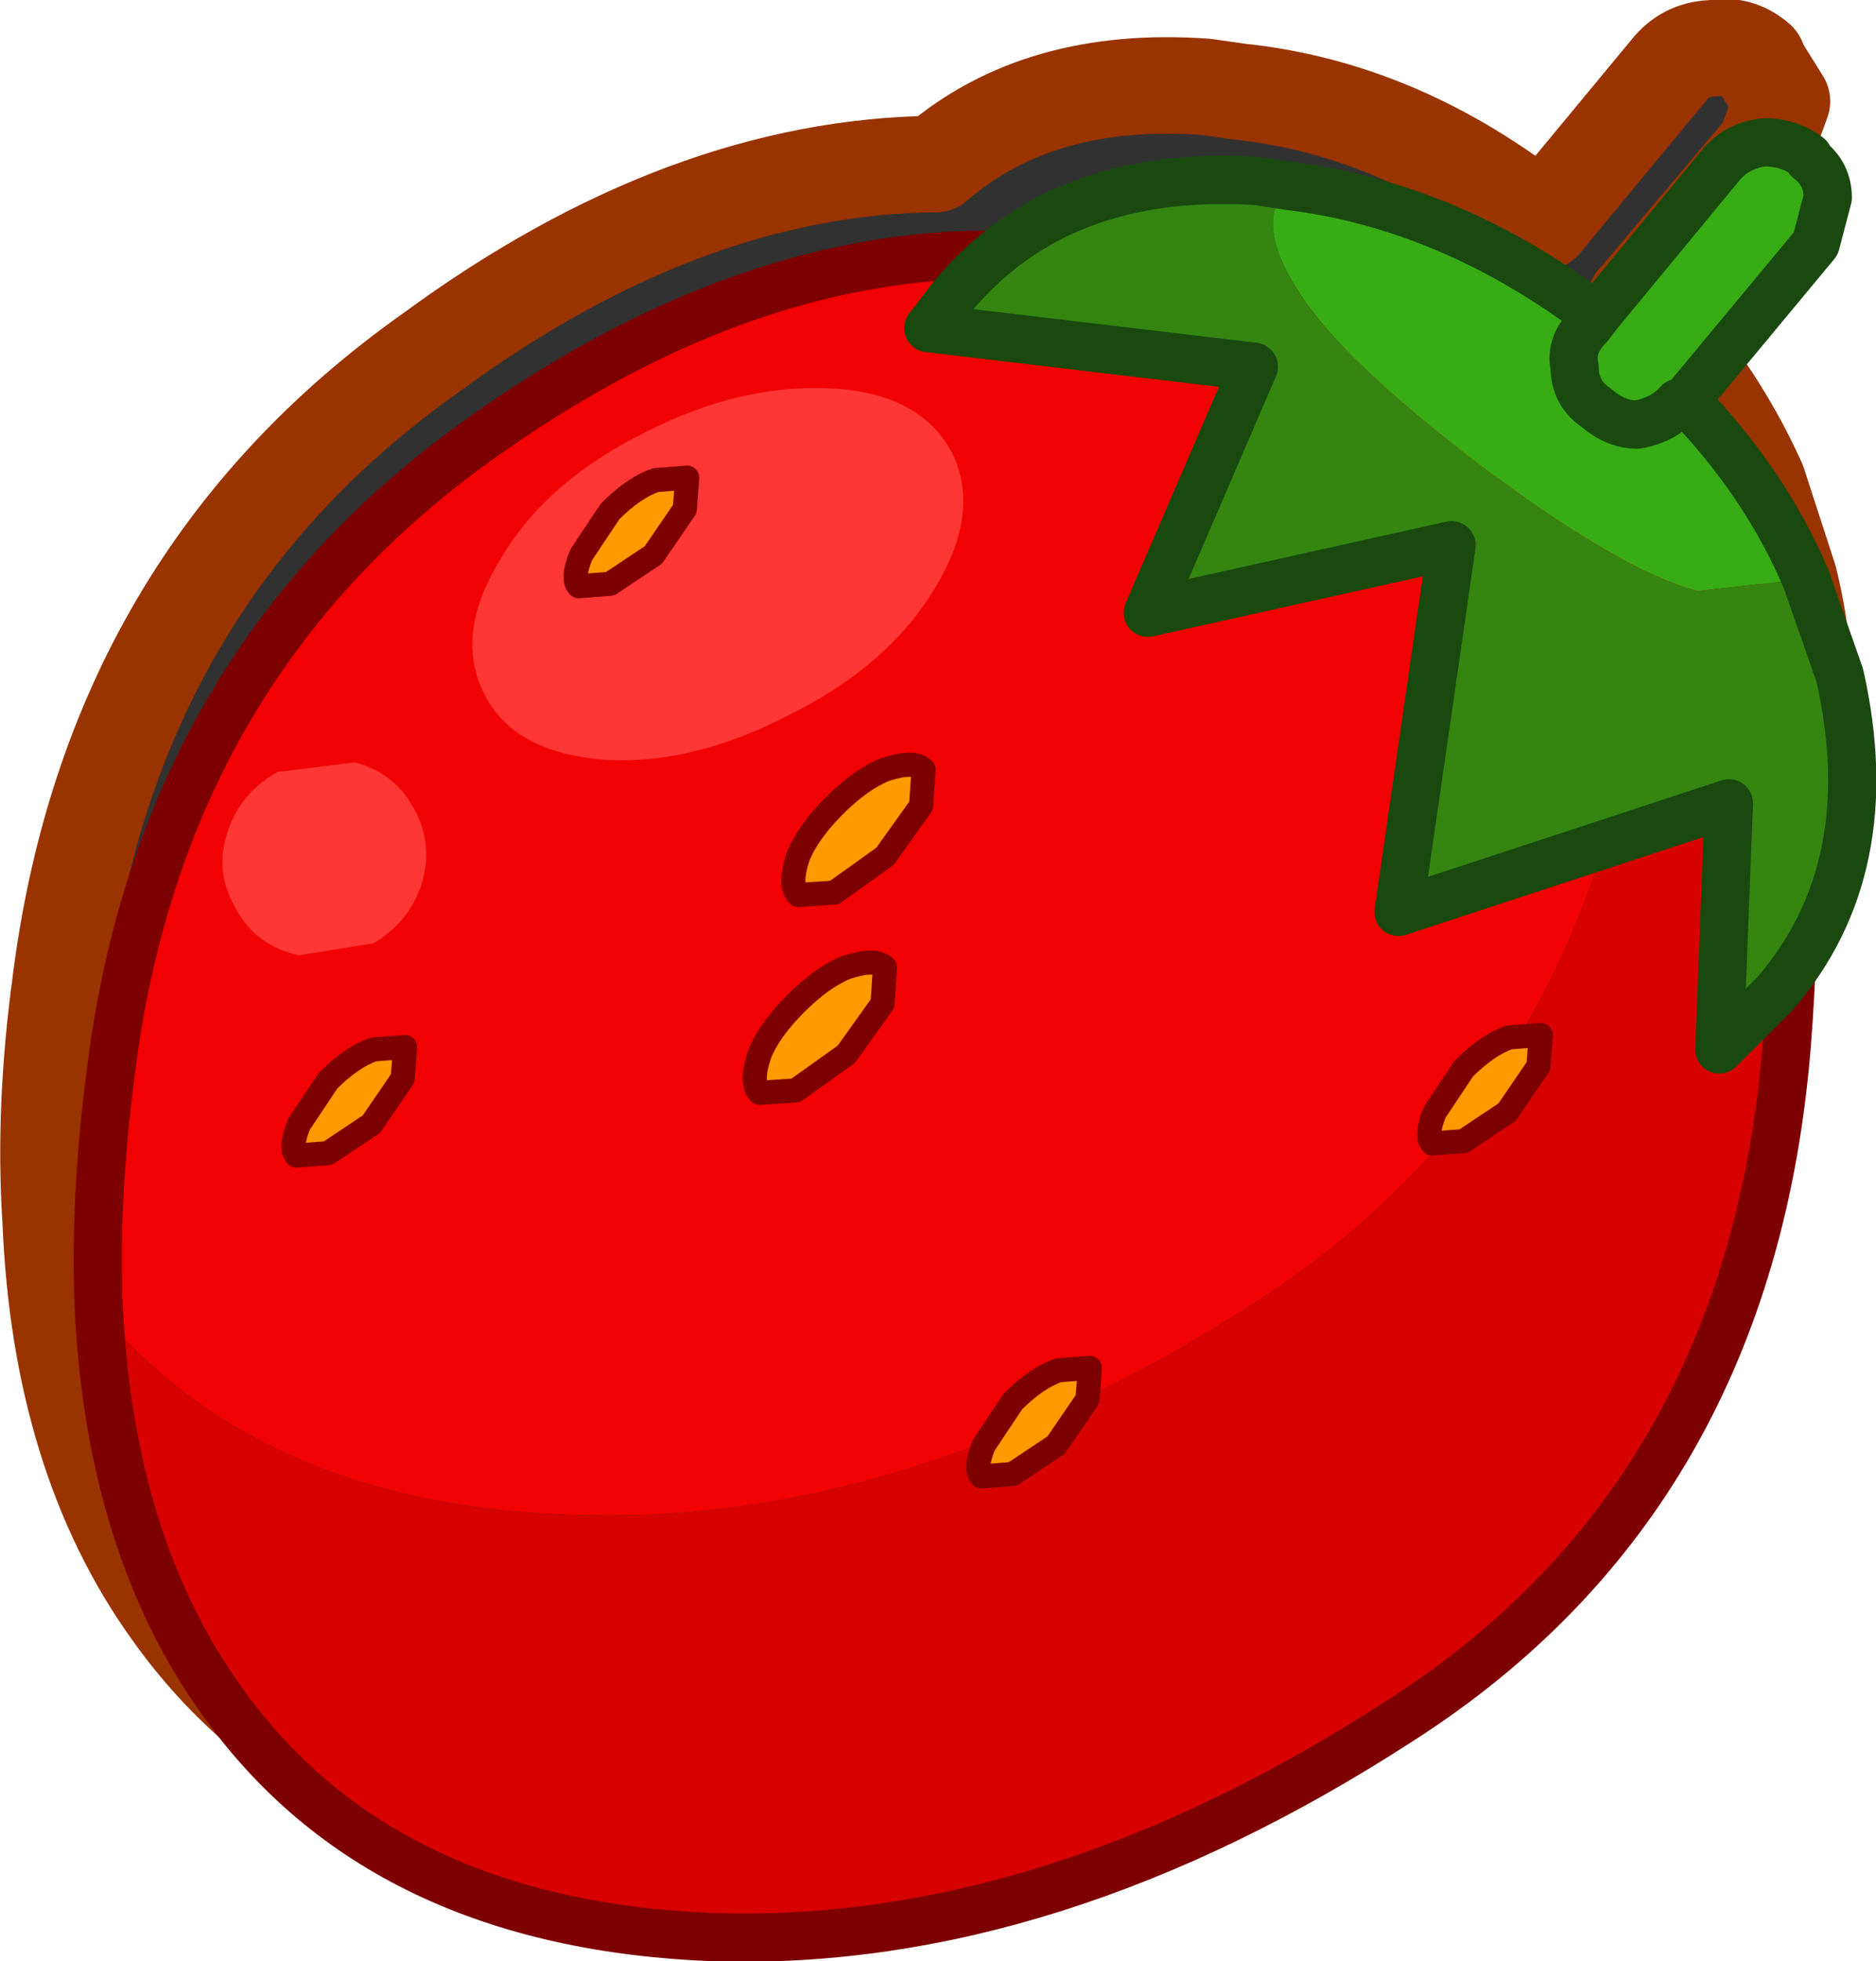 <?xml version="1.0" encoding="UTF-8" standalone="no"?>
<svg xmlns:xlink="http://www.w3.org/1999/xlink" height="40.65px" width="38.9px" xmlns="http://www.w3.org/2000/svg">
  <g transform="matrix(1.0, 0.0, 0.0, 1.0, -9.15, -5.45)">
    <path d="M45.35 23.7 L45.2 25.25 Q44.45 34.65 37.2 39.35 29.95 44.0 22.95 43.75 16.0 43.5 12.7 38.85 10.4 35.65 10.2 30.75 10.05 28.45 10.4 25.85 11.45 17.45 18.1 12.75 23.35 8.9 28.55 8.85 30.7 7.0 34.15 7.25 L34.85 7.35 Q38.2 7.7 41.15 10.05 L43.8 6.85 Q44.15 6.45 44.7 6.45 45.2 6.35 45.6 6.7 L45.6 6.75 46.1 7.55 45.75 8.5 43.05 11.7 Q44.7 13.45 45.6 15.45 L46.25 17.45 Q47.15 21.1 45.35 23.7" fill="#313131" fill-rule="evenodd" stroke="none"/>
    <path d="M45.35 23.7 L45.2 25.25 Q44.45 34.65 37.2 39.35 29.95 44.0 22.95 43.75 16.0 43.5 12.7 38.85 10.4 35.65 10.2 30.75 10.05 28.45 10.4 25.85 11.45 17.45 18.1 12.75 23.35 8.9 28.55 8.85 M41.15 10.05 L43.8 6.85 Q44.15 6.45 44.7 6.45 45.2 6.35 45.6 6.7 L45.6 6.75 46.1 7.55 45.75 8.5 43.05 11.7" fill="none" stroke="#993300" stroke-linecap="round" stroke-linejoin="round" stroke-width="2.0"/>
    <path d="M28.55 8.85 Q30.7 7.0 34.15 7.25 L34.85 7.35 Q38.2 7.7 41.15 10.05 M43.05 11.7 Q44.7 13.45 45.6 15.45 L46.25 17.45 Q47.15 21.1 45.35 23.7 Z" fill="none" stroke="#993300" stroke-linecap="round" stroke-linejoin="round" stroke-width="2.0"/>
    <path d="M43.4 15.25 L43.25 18.4 Q42.5 27.7 35.25 32.4 28.0 37.1 21.05 36.85 14.55 36.65 11.2 32.6 11.1 30.3 11.45 27.65 12.5 19.25 19.1 14.55 25.75 9.8 32.25 10.95 38.75 12.0 42.85 14.9 L43.4 15.25" fill="#f10101" fill-rule="evenodd" stroke="none"/>
    <path d="M11.2 32.6 Q14.55 36.65 21.05 36.85 28.0 37.1 35.25 32.4 42.5 27.7 43.25 18.4 L43.4 15.25 Q46.9 18.35 46.2 27.1 45.45 36.45 38.2 41.1 30.95 45.8 24.0 45.6 17.05 45.35 13.75 40.7 11.45 37.5 11.2 32.6" fill="#d80101" fill-rule="evenodd" stroke="none"/>
    <path d="M43.4 15.25 L42.85 14.9 Q38.75 12.0 32.25 10.95 25.75 9.8 19.1 14.55 12.5 19.25 11.45 27.65 11.1 30.3 11.2 32.6 11.45 37.5 13.75 40.7 17.05 45.35 24.0 45.6 30.95 45.8 38.2 41.1 45.45 36.45 46.2 27.1 46.9 18.35 43.4 15.25 Z" fill="none" stroke="#7e0101" stroke-linecap="round" stroke-linejoin="round" stroke-width="1.0"/>
    <path d="M21.7 21.2 Q19.8 21.05 19.2 19.85 18.55 18.6 19.55 17.0 20.5 15.4 22.55 14.4 24.5 13.4 26.4 13.5 28.25 13.6 28.9 14.85 29.5 16.1 28.5 17.7 27.55 19.25 25.55 20.25 23.55 21.3 21.7 21.2" fill="#fe3636" fill-rule="evenodd" stroke="none"/>
    <path d="M15.35 25.25 Q14.45 25.05 14.05 24.3 13.6 23.55 13.85 22.75 14.1 21.9 14.9 21.45 L16.5 21.25 Q17.3 21.45 17.7 22.15 18.15 22.9 17.9 23.75 17.65 24.55 16.9 25.0 L15.35 25.25" fill="#fe3636" fill-rule="evenodd" stroke="none"/>
    <path d="M42.25 12.0 L44.85 8.85 Q45.2 8.45 45.75 8.4 46.25 8.4 46.65 8.7 L46.65 8.75 Q47.05 9.05 47.05 9.55 L46.8 10.5 44.1 13.75 43.95 13.8 Q43.65 14.15 43.1 14.25 42.65 14.25 42.25 13.9 41.8 13.6 41.8 13.05 41.7 12.6 42.1 12.2 L42.25 12.0 42.1 12.2 Q41.7 12.6 41.8 13.05 41.8 13.6 42.25 13.9 42.65 14.25 43.1 14.25 43.65 14.15 43.95 13.8 L44.1 13.75 Q45.75 15.45 46.6 17.45 L44.35 17.7 Q42.8 17.3 39.85 15.1 36.9 12.85 36.05 11.45 35.15 10.05 35.85 9.3 39.2 9.7 42.25 12.0" fill="#38ac15" fill-rule="evenodd" stroke="none"/>
    <path d="M46.6 17.45 L47.3 19.45 Q48.2 23.45 45.95 26.05 L44.8 27.2 45.0 22.1 38.15 24.35 39.25 16.75 32.95 18.15 35.15 13.05 28.4 12.25 28.9 11.6 Q31.1 8.95 35.2 9.2 L35.85 9.3 Q35.15 10.05 36.05 11.45 36.9 12.85 39.85 15.1 42.8 17.3 44.35 17.7 L46.6 17.45" fill="#348611" fill-rule="evenodd" stroke="none"/>
    <path d="M44.1 13.75 L46.8 10.5 47.05 9.55 Q47.05 9.05 46.65 8.75 L46.65 8.7 Q46.25 8.4 45.75 8.4 45.2 8.45 44.85 8.85 L42.25 12.0 42.1 12.2 Q41.7 12.6 41.8 13.05 41.8 13.6 42.25 13.9 42.65 14.25 43.1 14.25 43.65 14.15 43.95 13.8 L44.1 13.75" fill="none" stroke="#1a4910" stroke-linecap="round" stroke-linejoin="round" stroke-width="1.0"/>
    <path d="M44.1 13.75 Q45.75 15.45 46.6 17.45 L47.3 19.45 Q48.2 23.45 45.95 26.05 L44.8 27.2 45.0 22.1 38.15 24.35 39.25 16.75 32.95 18.15 35.15 13.05 28.4 12.25 28.9 11.6 Q31.1 8.95 35.2 9.2 L35.85 9.3 Q39.2 9.7 42.25 12.0" fill="none" stroke="#1a4910" stroke-linecap="round" stroke-linejoin="round" stroke-width="1.0"/>
    <path d="M27.5 23.2 L26.45 23.95 25.7 24.0 Q25.5 23.8 25.7 23.2 25.9 22.7 26.45 22.15 27.0 21.6 27.5 21.4 28.1 21.2 28.3 21.4 L28.25 22.15 27.5 23.2" fill="#ff9900" fill-rule="evenodd" stroke="none"/>
    <path d="M27.5 23.2 L26.45 23.95 25.7 24.0 Q25.5 23.8 25.7 23.2 25.9 22.7 26.45 22.15 27.0 21.6 27.5 21.4 28.1 21.2 28.3 21.4 L28.25 22.15 27.5 23.2 Z" fill="none" stroke="#7e0101" stroke-linecap="round" stroke-linejoin="round" stroke-width="0.5"/>
    <path d="M26.7 27.3 L25.65 28.05 24.9 28.1 Q24.7 27.9 24.9 27.3 25.1 26.8 25.65 26.25 26.2 25.7 26.7 25.5 27.3 25.3 27.5 25.5 L27.45 26.25 26.7 27.3" fill="#ff9900" fill-rule="evenodd" stroke="none"/>
    <path d="M26.7 27.3 L25.65 28.05 24.9 28.1 Q24.7 27.9 24.9 27.3 25.1 26.8 25.65 26.25 26.2 25.7 26.7 25.5 27.3 25.3 27.5 25.5 L27.45 26.25 26.7 27.3 Z" fill="none" stroke="#7e0101" stroke-linecap="round" stroke-linejoin="round" stroke-width="0.5"/>
    <path d="M22.7 16.95 L21.8 17.55 21.15 17.6 Q21.0 17.45 21.2 16.95 L21.8 16.05 Q22.3 15.55 22.75 15.4 L23.4 15.35 23.35 16.0 22.7 16.95" fill="#ff9900" fill-rule="evenodd" stroke="none"/>
    <path d="M22.7 16.95 L21.8 17.55 21.15 17.6 Q21.0 17.45 21.2 16.95 L21.8 16.05 Q22.3 15.55 22.75 15.4 L23.4 15.35 23.35 16.0 22.7 16.95 Z" fill="none" stroke="#7e0101" stroke-linecap="round" stroke-linejoin="round" stroke-width="0.5"/>
    <path d="M16.85 28.75 L15.95 29.35 15.3 29.4 Q15.15 29.25 15.35 28.75 L15.95 27.85 Q16.45 27.35 16.9 27.2 L17.55 27.15 17.5 27.8 16.85 28.75" fill="#ff9900" fill-rule="evenodd" stroke="none"/>
    <path d="M16.85 28.75 L15.95 29.35 15.3 29.4 Q15.15 29.25 15.35 28.75 L15.95 27.85 Q16.45 27.35 16.9 27.2 L17.55 27.15 17.5 27.8 16.85 28.75 Z" fill="none" stroke="#7e0101" stroke-linecap="round" stroke-linejoin="round" stroke-width="0.5"/>
    <path d="M31.05 35.4 L30.15 36.0 29.5 36.05 Q29.35 35.9 29.55 35.4 L30.15 34.5 Q30.65 34.0 31.1 33.85 L31.75 33.8 31.7 34.45 31.05 35.4" fill="#ff9900" fill-rule="evenodd" stroke="none"/>
    <path d="M31.05 35.4 L30.15 36.0 29.5 36.05 Q29.35 35.9 29.55 35.4 L30.15 34.5 Q30.65 34.0 31.1 33.85 L31.75 33.8 31.7 34.45 31.05 35.4 Z" fill="none" stroke="#7e0101" stroke-linecap="round" stroke-linejoin="round" stroke-width="0.5"/>
    <path d="M40.4 28.5 L39.5 29.1 38.85 29.15 Q38.7 29.0 38.9 28.5 L39.5 27.6 Q40.0 27.1 40.45 26.95 L41.1 26.9 41.05 27.55 40.4 28.5" fill="#ff9900" fill-rule="evenodd" stroke="none"/>
    <path d="M40.4 28.5 L39.5 29.1 38.85 29.15 Q38.7 29.0 38.9 28.5 L39.5 27.6 Q40.0 27.1 40.45 26.95 L41.1 26.9 41.05 27.55 40.4 28.5 Z" fill="none" stroke="#7e0101" stroke-linecap="round" stroke-linejoin="round" stroke-width="0.5"/>
  </g>
</svg>

